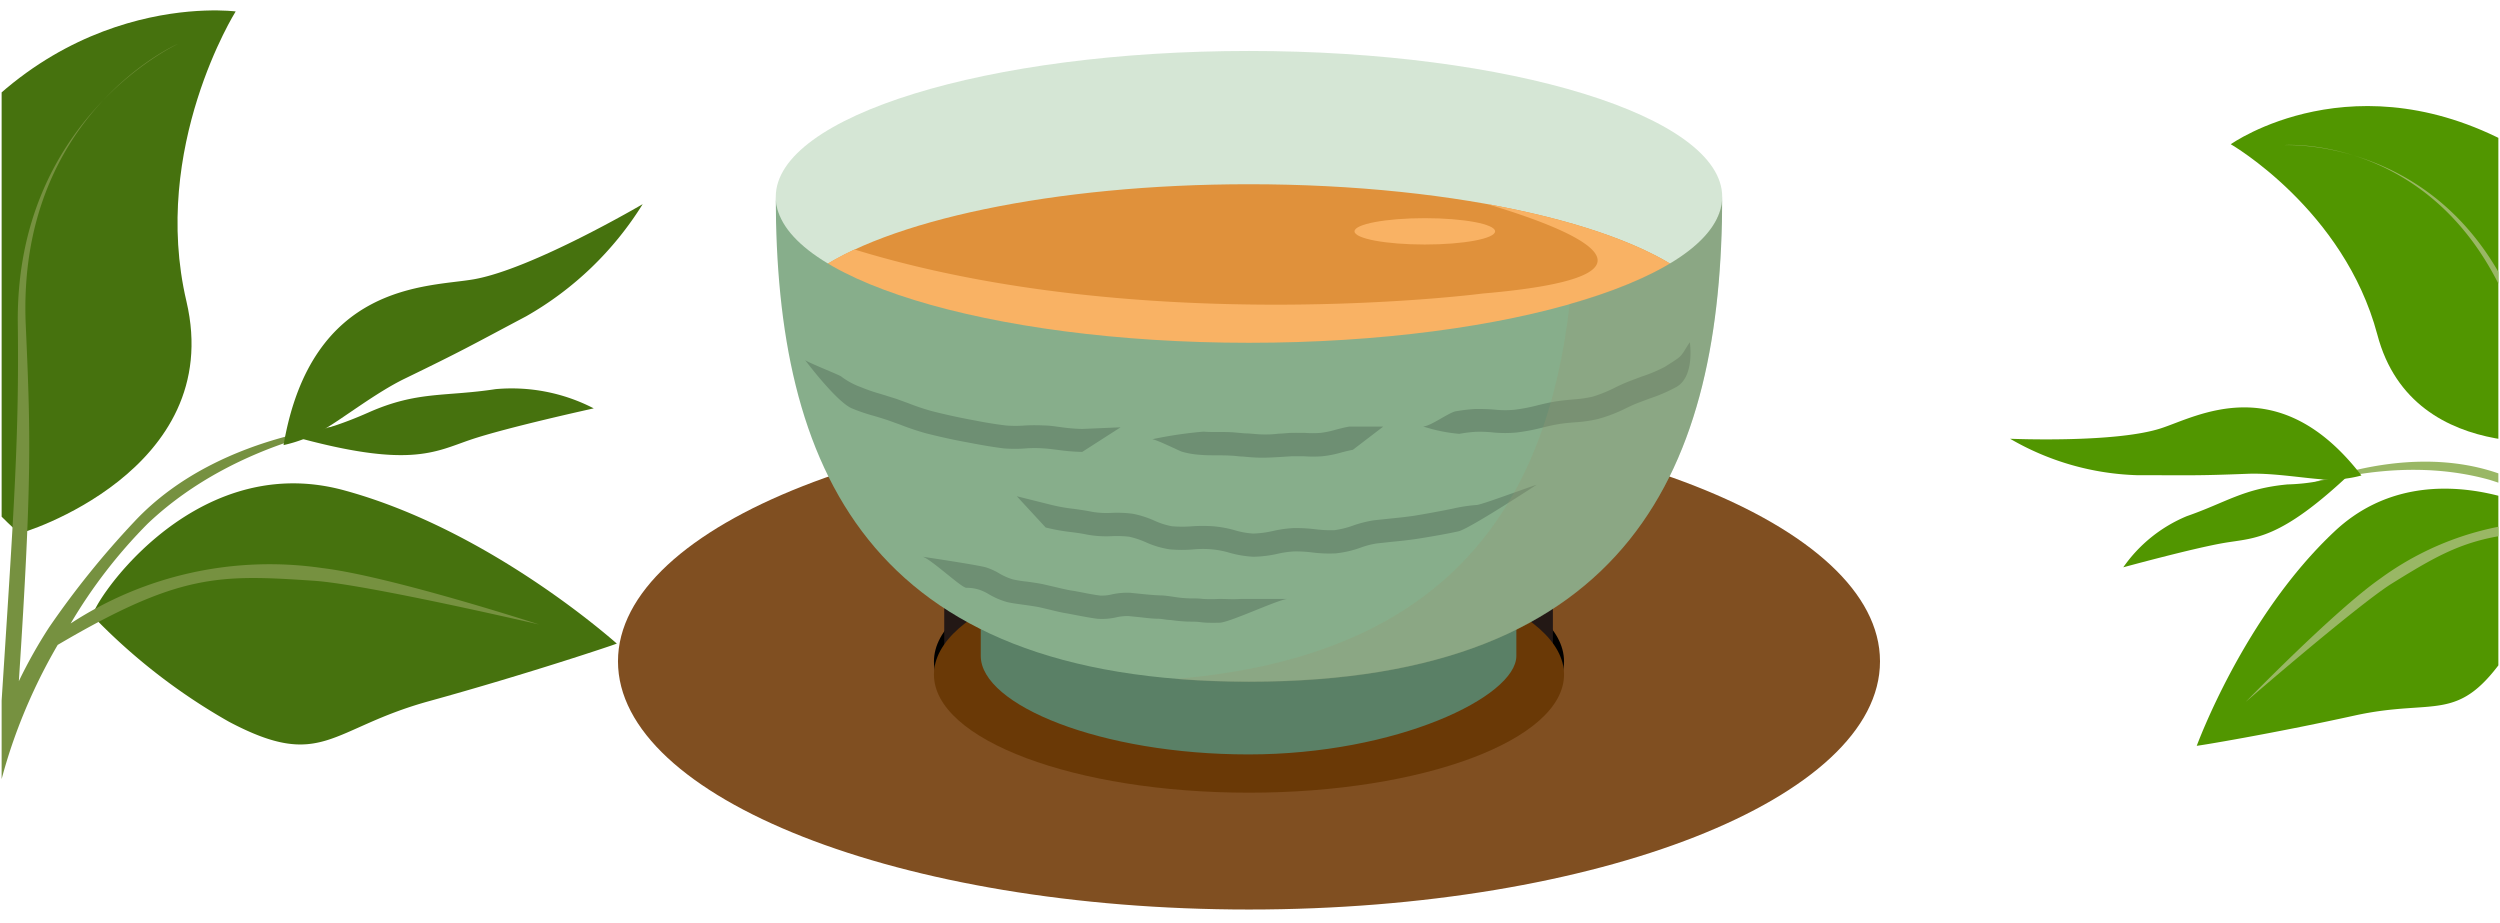 <svg xmlns="http://www.w3.org/2000/svg" xmlns:xlink="http://www.w3.org/1999/xlink" viewBox="0 0 260 96"><defs><style>.cls-1{fill:none;}.cls-2{isolation:isolate;}.cls-3{clip-path:url(#clip-path);}.cls-4{fill:#804f21;}.cls-5,.cls-7{fill:#5a8066;}.cls-5{stroke:#231815;stroke-linecap:round;stroke-linejoin:round;stroke-width:7.6px;}.cls-6{fill:#6a3906;}.cls-8{fill:#d5e6d5;}.cls-9{fill:#e0913b;}.cls-10{fill:#f9b264;}.cls-11{fill:#87ae8b;}.cls-12{fill:#6e8f73;}.cls-13{opacity:0.3;mix-blend-mode:multiply;}.cls-14{fill:#959771;}.cls-15{fill:#519600;}.cls-16{fill:#99b765;}.cls-17{fill:#46720e;}.cls-18{fill:#769140;}</style><clipPath id="clip-path"><rect class="cls-1" x="0.17" y="-0.06" width="259.66" height="96.13"/></clipPath></defs><g class="cls-2"><g id="圖層_1" data-name="圖層 1"><g class="cls-3"><path class="cls-4" d="M195.52,68.78c0,14.26-29.39,25.81-65.63,25.81S64.27,83,64.27,68.78,93.65,43,129.89,43,195.52,54.54,195.52,68.78Z"/><path d="M162.66,68.8c0,6.79-14.67,12.29-32.77,12.29S97.13,75.59,97.13,68.8s14.67-12.29,32.76-12.29S162.66,62,162.66,68.8Z"/><path class="cls-5" d="M102,55.64V66.87c0,5.1,12.47,10.24,27.85,10.24s27.85-6,27.85-10.24V55.64Z"/><path class="cls-6" d="M162.66,70.15c0,6.79-14.67,12.29-32.77,12.29s-32.76-5.5-32.76-12.29,14.67-12.29,32.76-12.29S162.66,63.37,162.66,70.15Z"/><path class="cls-7" d="M102,57V68.22c0,5.1,12.47,10.24,27.85,10.24s27.85-6,27.85-10.24V57Z"/><path class="cls-8" d="M179.11,20.47c0,8.39-22,25.21-49.22,25.21S80.68,28.86,80.68,20.47s22-15.17,49.21-15.17S179.11,12.09,179.11,20.47Z"/><path class="cls-9" d="M129.89,59.55c-27.17,0-47.83-29.3-45.34-31.11,7.47-5.46,25-9.28,45.34-9.28,22,0,40.63,4.46,46.93,10.6C178.3,31.21,157.07,59.55,129.89,59.55Z"/><ellipse class="cls-10" cx="148.18" cy="24.06" rx="7.31" ry="1.37"/><path class="cls-10" d="M176.82,29.76c-3.71-3.62-11.71-6.65-22.17-8.54,8.27,2.46,21.35,7.44-.48,9.31,0,0-35.41,4.61-65.29-4.58a25.78,25.78,0,0,0-4.33,2.49c-.48.35-.1,1.71,1,3.69l41.48,5L169.16,35l7.6-4.38C176.92,30.16,176.94,29.88,176.82,29.76Z"/><path class="cls-11" d="M129.89,35.65c-27.17,0-49.21-6.79-49.21-15.18,0,27.84,9.28,50.42,49.21,50.42s49.22-22.58,49.22-50.42C179.11,28.86,157.07,35.65,129.89,35.65Z"/><path class="cls-12" d="M148,44.35c.77,0,2.7-1.47,3.42-1.58a18.73,18.73,0,0,1,1.91-.23,20.08,20.08,0,0,1,2.21.07,10,10,0,0,0,2,0,18.32,18.32,0,0,0,2.45-.48c.55-.13,1.09-.26,1.62-.35.69-.12,1.38-.18,2-.24a13,13,0,0,0,2-.28,14.37,14.37,0,0,0,2.45-1c.46-.22.9-.42,1.33-.59l1.32-.5a15.62,15.62,0,0,0,2.4-1c1.59-1,1.59-1,2-1.58.15-.25.34-.56.63-1,0,0,.55,3.49-1.35,4.63a16.9,16.9,0,0,1-2.81,1.22l-1.28.48c-.38.15-.77.33-1.18.53a15.78,15.78,0,0,1-2.87,1.11,13.52,13.52,0,0,1-2.46.36c-.59.05-1.2.1-1.82.21s-1,.21-1.48.32a20.76,20.76,0,0,1-2.76.53,12.82,12.82,0,0,1-2.4,0,13.25,13.25,0,0,0-1.9-.07,14.22,14.22,0,0,0-1.66.21A16.65,16.65,0,0,1,148,44.35Z"/><path class="cls-12" d="M130.43,57.9h-.11a11.08,11.08,0,0,1-2.48-.42,9.54,9.54,0,0,0-1.83-.35,10.86,10.86,0,0,0-1.8,0,13.76,13.76,0,0,1-2.57,0,9.36,9.36,0,0,1-2.46-.73,9.1,9.1,0,0,0-1.74-.58,11.51,11.51,0,0,0-1.77-.06,11.07,11.07,0,0,1-2.61-.16c-.56-.12-1.14-.2-1.72-.27a20.35,20.35,0,0,1-2.59-.47l-3-3.25,3.64.91a17.84,17.84,0,0,0,2.28.4c.65.09,1.29.18,1.92.31a9,9,0,0,0,2,.11,12.38,12.38,0,0,1,2.21.09,10.12,10.12,0,0,1,2.26.72,7.92,7.92,0,0,0,1.82.58,12.88,12.88,0,0,0,2.14,0,16.55,16.55,0,0,1,2.11,0,11.69,11.69,0,0,1,2.27.41,8.61,8.61,0,0,0,1.92.35,10.6,10.6,0,0,0,2.08-.27,12.38,12.38,0,0,1,2.14-.3,16.4,16.4,0,0,1,2.23.12,13.54,13.54,0,0,0,2,.1,9.45,9.45,0,0,0,2-.5,12.18,12.18,0,0,1,2.12-.53l1.6-.17c.9-.09,1.76-.18,2.57-.3,1.57-.26,2.95-.52,4.11-.76a16.12,16.12,0,0,1,2.39-.36c.47,0,5.28-1.81,6.24-2.1,0,0-7,4.59-8.13,4.84s-2.6.51-4.23.77c-.85.13-1.75.23-2.71.32l-1.56.17a8.55,8.55,0,0,0-1.65.43,11.05,11.05,0,0,1-2.59.6,13.89,13.89,0,0,1-2.42-.09,13.56,13.56,0,0,0-1.92-.11,9.73,9.73,0,0,0-1.74.25A12.27,12.27,0,0,1,130.43,57.9Z"/><path class="cls-12" d="M112.55,47a20.88,20.88,0,0,1-2.53-.21c-.52-.06-1-.13-1.54-.16a12.74,12.74,0,0,0-1.75,0,14.27,14.27,0,0,1-2.36,0c-1.21-.15-2.37-.36-3.48-.57l-.53-.1c-1.42-.26-2.75-.57-4-.88a27.66,27.66,0,0,1-2.75-.92l-1.14-.41c-.55-.19-1.08-.35-1.59-.5a18.24,18.24,0,0,1-2.31-.79c-1.62-.72-4.83-5-4.83-5,.58.37,3.48,1.5,3.74,1.69a7.71,7.71,0,0,0,2.07,1.12,17.71,17.71,0,0,0,2,.69l1.67.52,1.21.44a24.38,24.38,0,0,0,2.5.84c1.18.3,2.46.59,3.82.85l.54.1c1,.2,2.16.4,3.32.54a12.67,12.67,0,0,0,2,0,19.25,19.25,0,0,1,2,0c.56,0,1.12.1,1.7.17a18.12,18.12,0,0,0,2.23.19l4-.17Z"/><path class="cls-12" d="M126.31,64.77c-.47,0-.94,0-1.41-.06s-.82-.06-1.26-.06a16.77,16.77,0,0,1-1.9-.17c-.43,0-.85-.12-1.27-.13-.72,0-1.42-.11-2.12-.18l-1-.1a5.26,5.26,0,0,0-1.25.13,6.54,6.54,0,0,1-2,.15c-.67-.09-1.32-.21-2-.34L111,63.8c-.66-.1-1.28-.26-1.89-.41-.41-.09-.8-.2-1.19-.27s-1-.16-1.43-.22-1.16-.15-1.7-.27a7.84,7.84,0,0,1-2-.86,5.14,5.14,0,0,0-.92-.43,4.4,4.4,0,0,0-1.38-.21c-.5,0-3.68-3-4.54-3.23,0,0,5.53.82,6.57,1.1a6.6,6.6,0,0,1,1.43.65,6.27,6.27,0,0,0,1.4.61,12.74,12.74,0,0,0,1.46.23c.51.07,1,.14,1.59.25l1.3.3c.55.13,1.11.27,1.69.37.41.06.82.14,1.23.22.59.12,1.19.23,1.81.31a4.36,4.36,0,0,0,1.23-.13,7.45,7.45,0,0,1,1.88-.16l1.09.11c.65.07,1.3.13,2,.16.5,0,1,.09,1.51.16a11.32,11.32,0,0,0,1.53.15s0,0,.07,0c.45,0,.91,0,1.37.06a15.46,15.46,0,0,0,1.67,0c1,0,1.26.06,2.28,0h4.81c-1.07.12-5.91,2.41-7,2.47Z"/><path class="cls-12" d="M131.32,47.6h-.09c-.69,0-1.35-.06-2-.12-.39,0-.78-.08-1.15-.09-1.19-.07-2.25,0-3.15-.08a9.12,9.12,0,0,1-2-.33c-.25-.07-2.52-1.21-3.09-1.3a43,43,0,0,1,5.33-.79c.87.08,1.92,0,3.05.07l1.25.11c.58,0,1.17.1,1.79.11s1.13,0,1.72-.08c.43,0,.87-.07,1.31-.08s.94,0,1.42,0a11,11,0,0,0,1.62,0,9.44,9.44,0,0,0,1.58-.33c.46-.12.92-.24,1.38-.32l3.56,0-3.15,2.41c-.39.07-.78.17-1.17.27a11.18,11.18,0,0,1-2,.4,12.57,12.57,0,0,1-1.94,0c-.42,0-.83,0-1.24,0l-1.23.08C132.53,47.56,131.92,47.6,131.32,47.6Z"/><g class="cls-13"><path class="cls-14" d="M163.25,31.61c-2.36,20.72-12.44,36.61-41,39,2.41.2,4.94.32,7.62.32,39.93,0,49.22-22.58,49.22-50.42C179.11,24.88,173,28.83,163.25,31.61Z"/></g><path class="cls-15" d="M269,45.54c0,.13-18,3.57-21.76-10.75C243.78,21.79,232,15,232,15s13-9.25,30,.49C268.18,19,274,32.25,269,45.54Z"/><path class="cls-15" d="M266.68,54.74c.53-.44-13.83-8.91-23.87.51-9.46,8.86-14.31,22.26-14.35,22.31s7.87-1.26,16.4-3.14,10.76,1,15.81-6.39A51.22,51.22,0,0,0,266.68,54.74Z"/><path class="cls-16" d="M233.55,73s9.21-9.48,14-12.83a30.9,30.9,0,0,1,21.08-5.84,43.13,43.13,0,0,0-9.72-4.43c-10.49-2.92-20.58,1.26-20.47,1.17-.12.1,11-5.43,21.36-1.85a75.14,75.14,0,0,1,10.62,4.57h0v0a42.33,42.33,0,0,1,4.42,2.84c-9.09-14.75-10.68-18-14.65-26.4-7.68-16.17-22.62-15.17-22.62-15.14s15.08-.86,23,14.54c4.55,8.79,7.73,13.9,17,29a3,3,0,0,0,.37.57,43.43,43.43,0,0,1,4.38,5h-1.56a43.61,43.61,0,0,0-3.36-3.46,47.86,47.86,0,0,0-7-5.35c-12-.54-14.92,1.13-21.78,5.38C244.84,63.22,233.56,73,233.55,73Z"/><path class="cls-15" d="M244.62,49.08a20.85,20.85,0,0,1-6.72,1.3c-4.59.43-6.36,1.87-10.47,3.3A15.11,15.11,0,0,0,220.82,59s7.32-2,10.51-2.54S237.1,56.22,244.62,49.08Z"/><path class="cls-15" d="M245.59,49.45a12.38,12.38,0,0,1-3.73.42c-1.92-.08-5.33-.69-8-.6-5.6.22-6.1.15-11.61.15a27.89,27.89,0,0,1-13.2-3.79s10.88.47,15.67-1.08C228.49,43.34,237,38.31,245.59,49.45Z"/><path class="cls-17" d="M2,55.46c.1.13,21.53-6.45,17.39-24.12-3.76-16,5.12-30.15,5.12-30.15S5.14-1.4-7.74,18.92C-12.42,26.29-11.09,43.93,2,55.46Z"/><path class="cls-17" d="M9.69,64.11C8.86,63.94,19.55,46.54,35.81,51c15.33,4.18,28.27,15.91,28.34,15.93s-9.24,3.15-19.56,6S33.53,80.2,23.81,75.06A62.16,62.16,0,0,1,9.69,64.11Z"/><path class="cls-18" d="M56.05,64.94s-15.41-5-22.52-5.86A37.84,37.84,0,0,0,7.35,64.84a52.7,52.7,0,0,1,8-10.37C25,45.3,38.34,44,38.17,44c.19,0-15,.42-24.19,10.24a91.38,91.38,0,0,0-8.87,11h0v0a50.57,50.57,0,0,0-3.15,5.6c1.38-21.17,1.22-25.65.72-37C1.71,12,18.45,4.55,18.47,4.58s-16.82,7.71-16.62,29C2,45.67,1.45,53,.05,74.71a3.18,3.18,0,0,1-.07.83,52.34,52.34,0,0,0-1.87,7.91l1.68-.9a54.12,54.12,0,0,1,1.66-5.67A57.8,57.8,0,0,1,6,67.07c12.67-7.46,16.8-7.33,26.66-6.67C38.19,60.78,56,64.94,56.05,64.94Z"/><path class="cls-17" d="M30.32,45.34s2.91-.18,8-2.44,7.95-1.62,13.22-2.43a18.6,18.6,0,0,1,10.21,2s-9.11,2-12.84,3.27S42.56,48.76,30.32,45.34Z"/><path class="cls-17" d="M29.49,46.29a14.72,14.72,0,0,0,4.28-1.68c2-1.17,5.38-3.8,8.3-5.22,6.18-3,6.68-3.33,12.64-6.49A34.11,34.11,0,0,0,66.84,21.23S55.32,28,49.25,29.05C44.5,29.88,32.41,29.31,29.49,46.29Z"/></g></g></g></svg>